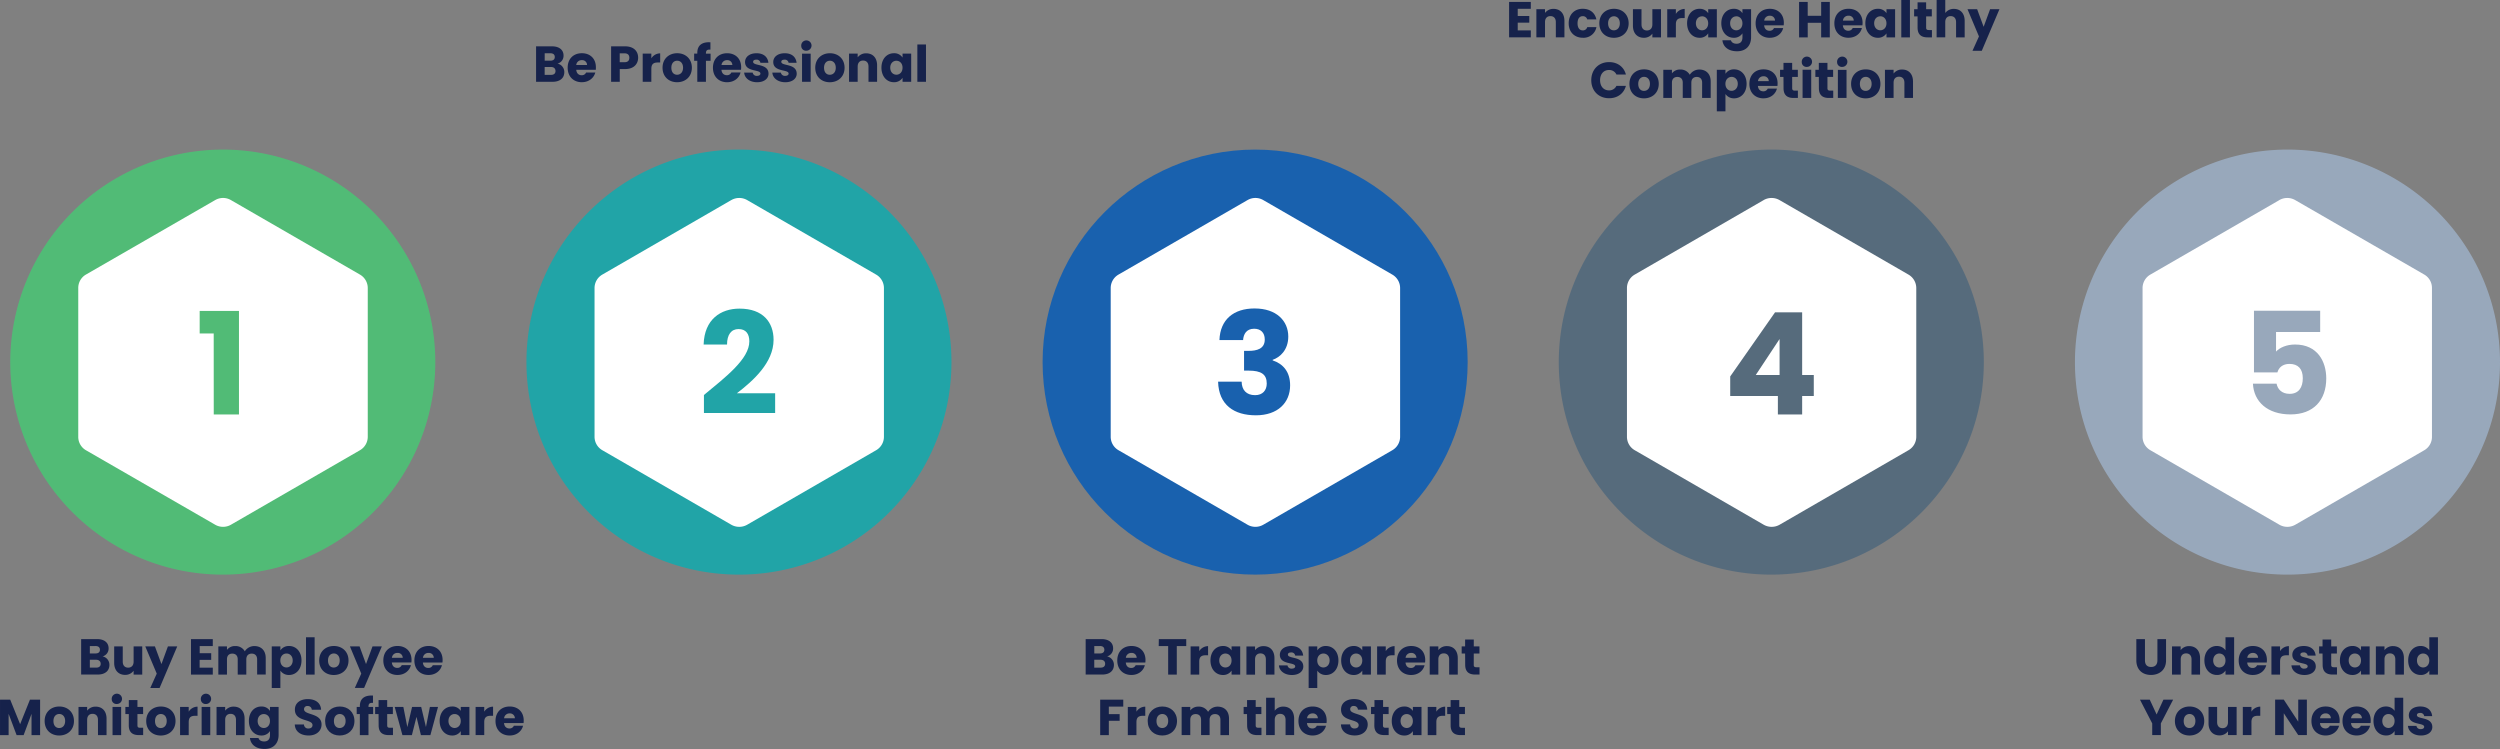 <svg xmlns="http://www.w3.org/2000/svg" xmlns:xlink="http://www.w3.org/1999/xlink" viewBox="0 0 1586.09 475.18" xmlns:v="https://vecta.io/nano"><rect x="0" y="0" width="1586.09" height="475.18" fill="#808080" stroke="none"/><g fill-rule="evenodd"><path d="M141.43 94.9h0a134.77 134.77 0 0 1 134.74 134.88h0a134.75 134.75 0 0 1-134.74 134.78h0A134.85 134.85 0 0 1 6.5 229.79h0A134.87 134.87 0 0 1 141.43 94.91" fill="#51bb76"/><path d="M136.56 126.92h0a9.91 9.91 0 0 1 9.91 0l81.85 47.26a9.86 9.86 0 0 1 5 8.63v94.23a9.86 9.86 0 0 1-5 8.63l-81.85 47.26a10 10 0 0 1-9.91 0l-82-47.26a9.77 9.77 0 0 1-4.91-8.63V182.8a9.77 9.77 0 0 1 4.91-8.63l82-47.26" fill="#fff"/><path d="M468.8 94.9h0a134.79 134.79 0 0 1 134.84 134.88h0a134.77 134.77 0 0 1-134.84 134.78h0c-74.433-.017-134.772-60.347-134.8-134.78h0c-.017-74.468 60.332-134.852 134.8-134.88" fill="#21a4a7"/><path d="M464 126.92h0a10.1 10.1 0 0 1 10 0l81.8 47.26a9.86 9.86 0 0 1 5 8.63v94.23a9.86 9.86 0 0 1-5 8.63L474 332.93a10.15 10.15 0 0 1-10 0l-81.8-47.26a9.84 9.84 0 0 1-5-8.63V182.8a9.84 9.84 0 0 1 5-8.63l81.8-47.26" fill="#fff"/><path d="M796.34 94.9h0c74.462.04 134.8 60.418 134.8 134.88h0c-.033 74.427-60.363 134.752-134.8 134.78h0c-74.458.01-134.836-60.322-134.88-134.78h0c0-74.492 60.388-134.88 134.88-134.88" fill="#1961ae"/><path d="M791.52 126.92h0a9.91 9.91 0 0 1 9.91 0l81.85 47.26a9.86 9.86 0 0 1 5 8.63v94.23a9.86 9.86 0 0 1-5 8.63l-81.85 47.26a10 10 0 0 1-9.91 0l-81.85-47.26a9.86 9.86 0 0 1-5-8.63V182.8a9.86 9.86 0 0 1 5-8.63l81.85-47.26" fill="#fff"/><use xlink:href="#B" fill="#566b7c"/><path d="M1118.95 126.92h0a10.1 10.1 0 0 1 10 0l81.8 47.26a9.86 9.86 0 0 1 5 8.63v94.23a9.86 9.86 0 0 1-5 8.63L1129 332.93a10.15 10.15 0 0 1-10 0l-81.8-47.26a9.84 9.84 0 0 1-5-8.63V182.8a9.84 9.84 0 0 1 5-8.63l81.8-47.26" fill="#fff"/><use xlink:href="#B" x="327.48" fill="#98a8bb"/><path d="M1446.12 126.92h0a10.1 10.1 0 0 1 10 0l81.9 47.26a9.77 9.77 0 0 1 4.9 8.63v94.23a9.77 9.77 0 0 1-4.9 8.63l-81.85 47.26a10.15 10.15 0 0 1-10 0l-81.85-47.26a9.86 9.86 0 0 1-5-8.63V182.8a9.86 9.86 0 0 1 5-8.63l81.85-47.26" fill="#fff"/></g><g fill="#16224b"><path d="M62 427.97H51.48v-22.5H61.6c4.58 0 7.3 2.27 7.3 5.83a5.11 5.11 0 0 1-3.81 5.13 5.45 5.45 0 0 1 4.33 5.41c0 3.72-2.73 6.12-7.42 6.12zm-1.4-18.1H57v4.7h3.6c1.8 0 2.8-.8 2.8-2.34s-1.05-2.37-2.84-2.37zm.38 8.7H57v5h4c1.82 0 2.88-.83 2.88-2.43s-1.13-2.57-2.96-2.57zm29.27 9.4h-5.48v-2.43a6.51 6.51 0 0 1-5.41 2.63c-4.14 0-6.92-2.86-6.92-7.63V410.1h5.44v9.7c0 2.44 1.38 3.78 3.43 3.78s3.46-1.34 3.46-3.78v-9.7h5.48zm16.28-17.87h5.92l-11.2 26.37h-5.9l4.1-9.1-7.28-17.27h6.12l4.14 11.22zm28.47-.23h-8.3v4.55h7.3v4.23h-7.34v4.93H135v4.4h-13.83v-22.5H135zm28.13 8.43c0-2.34-1.35-3.62-3.43-3.62s-3.43 1.28-3.43 3.62v9.7h-5.45v-9.7c0-2.34-1.34-3.62-3.43-3.62S144 415.9 144 418.3v9.7h-5.48v-17.9H144v2.22a6.27 6.27 0 0 1 5.22-2.44 6.7 6.7 0 0 1 6.09 3.33 7.17 7.17 0 0 1 6-3.33c4.42 0 7.27 2.82 7.27 7.63v10.44h-5.44zm20.27-8.46c4.4 0 7.88 3.52 7.88 9.16s-3.5 9.23-7.88 9.23a6.45 6.45 0 0 1-5.52-2.76v11h-5.47V410.1h5.47v2.53a6.32 6.32 0 0 1 5.52-2.78zm-1.64 4.77c-2 0-3.9 1.57-3.9 4.42s1.86 4.42 3.9 4.42 3.94-1.6 3.94-4.45-1.86-4.4-3.94-4.4zm12.38-10.3h5.48V428h-5.48zm17.6 23.93c-5.26 0-9.23-3.53-9.23-9.2s4.07-9.2 9.3-9.2 9.3 3.52 9.3 9.2-4.08 9.2-9.36 9.2zm0-4.74c1.95 0 3.78-1.44 3.78-4.46s-1.8-4.45-3.72-4.45-3.7 1.4-3.7 4.45 1.66 4.46 3.65 4.46zm24.6-13.4h5.92L231 436.46h-5.9l4.1-9.1-7.2-17.27h6.12l4.1 11.22zm15.86 18.13c-5.26 0-9-3.53-9-9.2s3.72-9.2 9-9.2 8.9 3.46 8.9 8.9a14.89 14.89 0 0 1-.09 1.57h-12.4c.2 2.34 1.63 3.43 3.4 3.43a2.9 2.9 0 0 0 2.85-1.73h5.84c-.87 3.53-4.04 6.22-8.5 6.22zm-3.56-10.92h6.86a3.09 3.09 0 0 0-3.37-3.07 3.39 3.39 0 0 0-3.49 3.07zm23.26 10.92c-5.26 0-9-3.53-9-9.2s3.72-9.2 9-9.2 8.9 3.46 8.9 8.9a12.76 12.76 0 0 1-.1 1.61h-12.4c.2 2.34 1.63 3.43 3.4 3.43a2.92 2.92 0 0 0 2.85-1.73h5.83c-.86 3.5-4.04 6.18-8.5 6.18zm-3.56-10.92h6.86a3.09 3.09 0 0 0-3.36-3.07 3.39 3.39 0 0 0-3.5 3.07zM.01 443.88h6.46l6.3 15.57L19 443.88h6.44v22.5H20v-13.5l-5 13.5h-4.47l-5.06-13.52v13.52H.01zm37.54 22.75c-5.26 0-9.23-3.53-9.23-9.2s4.07-9.2 9.3-9.2 9.3 3.53 9.3 9.2-4.1 9.2-9.36 9.2zm0-4.74c2 0 3.78-1.45 3.78-4.46s-1.8-4.45-3.72-4.45-3.7 1.4-3.7 4.45 1.66 4.46 3.65 4.46zm24.6-5.23c0-2.43-1.35-3.78-3.43-3.78s-3.43 1.35-3.43 3.78v9.7h-5.48V448.5h5.48v2.37a6.57 6.57 0 0 1 5.41-2.55c4.14 0 6.9 2.82 6.9 7.63v10.44h-5.44zm8.74-12.96a3.27 3.27 0 1 1 3.27 2.94 3 3 0 0 1-3.27-2.94zm.5 4.8h5.48v17.88H71.4zm10.33 4.54h-2.18v-4.55h2.18v-4.36h5.48v4.36h3.6v4.55h-3.6v7.18c0 1.06.45 1.5 1.67 1.5h1.95v4.64H88c-3.7 0-6.3-1.57-6.3-6.22zm20.27 13.6c-5.26 0-9.23-3.53-9.23-9.2s4.07-9.2 9.3-9.2 9.3 3.53 9.3 9.2-4.13 9.2-9.36 9.2zm0-4.74c2 0 3.78-1.45 3.78-4.46s-1.8-4.45-3.72-4.45-3.7 1.4-3.7 4.45 1.65 4.46 3.65 4.46zm17.73 4.48h-5.48V448.5h5.48v3a6.66 6.66 0 0 1 5.61-3.17v5.8h-1.5c-2.6 0-4.1.9-4.1 4zm7.7-22.67a3.27 3.27 0 1 1 3.27 2.94 3 3 0 0 1-3.27-2.94zm.5 4.8h5.48v17.88h-5.48zm21.8 8.16c0-2.43-1.35-3.78-3.43-3.78s-3.43 1.35-3.43 3.78v9.7h-5.48V448.5h5.48v2.37a6.57 6.57 0 0 1 5.42-2.56c4.13 0 6.9 2.82 6.9 7.63v10.44h-5.45zm16.05-8.43a6.19 6.19 0 0 1 5.51 2.79v-2.53h5.48v17.82c0 4.77-2.75 8.84-8.94 8.84-5.32 0-8.78-2.7-9.26-6.95H164c.35 1.35 1.7 2.2 3.6 2.2 2.08 0 3.7-1.1 3.7-4.1v-2.5a6.31 6.31 0 0 1-5.51 2.82c-4.4 0-7.88-3.6-7.88-9.23s3.46-9.17 7.85-9.17zm1.6 4.78c-2.05 0-3.9 1.54-3.9 4.4s1.86 4.45 3.9 4.45 3.9-1.57 3.9-4.42-1.82-4.42-3.9-4.42zm28.43 13.6c-4.84 0-8.62-2.4-8.78-7h5.83a2.59 2.59 0 0 0 2.79 2.57c1.6 0 2.63-.8 2.63-2.12 0-4.16-11.25-1.92-11.18-9.9 0-4.26 3.5-6.63 8.2-6.63 4.9 0 8.2 2.43 8.43 6.73h-5.93a2.43 2.43 0 0 0-2.6-2.34 2 2 0 0 0-2.3 2.05c0 3.9 11.12 2.14 11.12 9.67.01 3.83-3 6.97-8.2 6.97z"/><use xlink:href="#C"/><path d="M228.3 453.04h-2v-4.55h2v-.5c0-4.68 2.9-7 8.33-6.7v4.65c-2.1-.13-2.85.5-2.85 2.4v.16h2.95v4.55h-2.95v13.33h-5.48zm11.87 0H238v-4.55h2.18v-4.36h5.47v4.36h3.6v4.55h-3.6v7.18c0 1.06.45 1.5 1.67 1.5h2v4.64h-2.8c-3.72 0-6.3-1.57-6.3-6.22zm10.25-4.54h5.48l2.53 12.82 3-12.8h5.8l3 12.72 2.5-12.72h5.16l-4.84 17.88h-6l-2.82-11.6-2.92 11.6h-6zm36.4-.27a6.22 6.22 0 0 1 5.51 2.79v-2.53h5.48v17.88h-5.48v-2.53a6.34 6.34 0 0 1-5.55 2.79c-4.35 0-7.85-3.6-7.85-9.23s3.5-9.17 7.9-9.17zm1.6 4.78c-2.05 0-3.9 1.54-3.9 4.4s1.86 4.45 3.9 4.45 3.9-1.57 3.9-4.42-1.83-4.42-3.9-4.42zm18.8 13.36h-5.48V448.5h5.48v3a6.64 6.64 0 0 1 5.6-3.17v5.8h-1.5c-2.6 0-4.1.9-4.1 4zm16.14.26c-5.25 0-9-3.53-9-9.2s3.7-9.2 9-9.2 8.9 3.47 8.9 8.9a14.89 14.89 0 0 1-.09 1.61h-12.4c.2 2.33 1.64 3.42 3.4 3.42a2.91 2.91 0 0 0 2.85-1.73h5.83c-.85 3.5-4.03 6.2-8.5 6.2zm-3.55-10.93h6.85a3.09 3.09 0 0 0-3.36-3.08 3.38 3.38 0 0 0-3.49 3.08z"/></g><path d="M135.58 211.55h-8.9v-14.3h24.93v65.7h-16z" fill="#51bb76"/><path d="M446.6 250.6c13.95-11.5 28.8-22.94 28.8-34 0-4.77-2.16-7.83-6.84-7.83s-7.3 3.6-7.3 9.8h-14.85c.45-15.93 10.8-22.77 22.77-22.77 14.94 0 21.6 8.73 21.6 19.8 0 14.4-12.87 25.92-23.3 33.92h24.3v12.5H446.6z" fill="#21a4a7"/><path d="M796 195.7c13.86 0 21.33 7.92 21.33 17.82 0 8.64-5.4 13.23-9.9 14.76v.36c6.57 2.16 11.07 7.2 11.07 15.84 0 11.06-7.92 19-21.7 19s-23.58-6.48-24-21.32h14.94c.1 5.13 2.88 8.54 8.55 8.54 4.77 0 7.38-3.06 7.38-7.37 0-5.85-3.5-8.2-11.52-8.2h-2.88v-12.53h2.88c5.22 0 10.26-1.26 10.26-7.2 0-4.4-2.6-6.84-6.75-6.84-5 0-6.75 3.6-7 7.2h-15c.45-12.96 8.9-20.07 22.33-20.07z" fill="#1961ae"/><path d="M1127.95 251.23h-30.24v-12.4l28.44-40.68h17.2v39.78h7.38v13.3h-7.38v11.7h-15.4zm1.08-13.3v-22.86l-15.12 22.86z" fill="#566b7c"/><path d="M1472 197.15v13.5h-28v12.42c2.34-2.6 6.83-4.5 12.06-4.5 14.3 0 19.8 10.9 19.8 21.5 0 13.85-8.1 22.85-22.67 22.85-14.76 0-23.3-8.2-23.85-19.52h15c.63 3.42 3.24 6.47 8.28 6.47 5.85 0 8.36-4.22 8.36-9.9 0-5.94-3-9.1-8.46-9.1-4.3 0-6.83 2.34-7.64 5.4H1430v-39.15z" fill="#98a8bb"/><g fill="#16224b"><path d="M350.57 51.9H340.1V29.4h10.13c4.58 0 7.3 2.27 7.3 5.83a5.11 5.11 0 0 1-3.81 5.13 5.44 5.44 0 0 1 4.3 5.41c0 3.72-2.7 6.12-7.44 6.12zm-1.4-18.1h-3.6v4.7h3.6c1.8 0 2.8-.8 2.8-2.34s-1-2.37-2.8-2.37zm.38 8.7h-4v5h4c1.82 0 2.88-.83 2.88-2.43s-1.05-2.57-2.88-2.57zm19.6 9.66c-5.25 0-9-3.53-9-9.2s3.7-9.2 9-9.2 8.9 3.46 8.9 8.9a12.76 12.76 0 0 1-.05 1.64h-12.4c.2 2.34 1.64 3.43 3.4 3.43a2.91 2.91 0 0 0 2.85-1.73h5.83c-.9 3.46-4.08 6.15-8.54 6.15zm-3.56-10.93h6.86a3.09 3.09 0 0 0-3.36-3.07 3.4 3.4 0 0 0-3.5 3.07zm31 2.6h-3.4v8.07h-5.48V29.4h8.88c5.5 0 8.27 3.1 8.27 7.24 0 3.72-2.53 7.18-8.27 7.18zm-.42-4.36c2.18 0 3.1-1.1 3.1-2.82s-.93-2.82-3.1-2.82h-3v5.64zm17.06 12.43h-5.48V34.02h5.48v3a6.66 6.66 0 0 1 5.61-3.17v5.8h-1.5c-2.6 0-4.1.9-4.1 4zm16.34.26c-5.26 0-9.23-3.53-9.23-9.2s4.07-9.2 9.3-9.2 9.3 3.52 9.3 9.2-4.1 9.2-9.35 9.2zm0-4.74c1.95 0 3.78-1.44 3.78-4.46s-1.8-4.45-3.72-4.45-3.7 1.4-3.7 4.45 1.66 4.46 3.65 4.46zm12.82-8.85h-2v-4.55h2v-.5c0-4.68 2.9-7 8.33-6.7v4.65c-2.1-.13-2.85.5-2.85 2.4v.16h2.95v4.55h-2.95V51.9h-5.48zm18.93 13.6c-5.26 0-9-3.53-9-9.2s3.72-9.2 9-9.2 8.9 3.46 8.9 8.9a12.76 12.76 0 0 1-.1 1.61h-12.4c.2 2.34 1.63 3.43 3.4 3.43a2.91 2.91 0 0 0 2.87-1.73h5.83c-.83 3.5-4.06 6.18-8.5 6.18zm-3.56-10.93h6.86a3.09 3.09 0 0 0-3.37-3.07 3.39 3.39 0 0 0-3.49 3.07zm22.6 10.93c-4.77 0-8-2.66-8.23-6.12h5.4a2.51 2.51 0 0 0 2.76 2.08c1.4 0 2.14-.64 2.14-1.44 0-2.88-9.74-.8-9.74-7.37 0-3 2.6-5.54 7.28-5.54s7.17 2.56 7.53 6.08h-5.07a2.35 2.35 0 0 0-2.62-2c-1.3 0-2 .5-2 1.37 0 2.86 9.68.84 9.77 7.5.01 3.1-2.74 5.44-7.23 5.44zm17.88 0c-4.78 0-8-2.66-8.24-6.12h5.42a2.51 2.51 0 0 0 2.75 2.08c1.4 0 2.15-.64 2.15-1.44 0-2.88-9.74-.8-9.74-7.37 0-3 2.6-5.54 7.27-5.54s7.16 2.54 7.53 6.08h-5.06a2.36 2.36 0 0 0-2.63-2c-1.28 0-2 .5-2 1.37 0 2.86 9.67.84 9.77 7.5.02 3.1-2.74 5.44-7.22 5.44zm10.1-22.94a3.27 3.27 0 1 1 3.27 2.94 3 3 0 0 1-3.27-2.94zm.5 4.8h5.48V51.9h-5.48zm17.6 18.14c-5.25 0-9.22-3.53-9.22-9.2s4.07-9.2 9.3-9.2 9.3 3.52 9.3 9.2-4.1 9.2-9.36 9.2zm0-4.74c2 0 3.8-1.44 3.8-4.46s-1.8-4.45-3.72-4.45-3.72 1.4-3.72 4.45 1.67 4.46 3.65 4.46zM551 42.2c0-2.43-1.34-3.78-3.43-3.78s-3.43 1.35-3.43 3.78v9.7h-5.48V34.02h5.48v2.37a6.58 6.58 0 0 1 5.42-2.56c4.13 0 6.9 2.82 6.9 7.63V51.9H551zm16.1-8.43a6.21 6.21 0 0 1 5.51 2.78v-2.53h5.48V51.9h-5.48v-2.53a6.31 6.31 0 0 1-5.54 2.79c-4.36 0-7.85-3.6-7.85-9.23s3.5-9.16 7.88-9.16zm1.6 4.77c-2 0-3.9 1.54-3.9 4.4s1.86 4.46 3.9 4.46 3.9-1.58 3.9-4.43-1.82-4.42-3.9-4.42zM582 28.2h5.48v23.7H582zm117.26 399.77h-10.48v-22.5h10.12c4.6 0 7.3 2.27 7.3 5.83a5.11 5.11 0 0 1-3.81 5.13 5.45 5.45 0 0 1 4.32 5.41c0 3.72-2.7 6.12-7.46 6.12zm-1.4-18.1h-3.6v4.7h3.6c1.8 0 2.78-.8 2.78-2.34s-1-2.37-2.78-2.37zm.38 8.7h-4v5h4c1.83 0 2.9-.83 2.9-2.43s-1.06-2.57-2.9-2.57zm19.6 9.66c-5.26 0-9-3.53-9-9.2s3.72-9.2 9-9.2 8.9 3.46 8.9 8.9a12.76 12.76 0 0 1-.1 1.61h-12.4c.2 2.34 1.63 3.43 3.4 3.43a2.92 2.92 0 0 0 2.85-1.73h5.83c-.86 3.5-4.04 6.18-8.5 6.18zm-3.56-10.92h6.86a3.09 3.09 0 0 0-3.37-3.07 3.39 3.39 0 0 0-3.49 3.07zm20.92-11.83h17.4v4.4h-6v18.1h-5.48v-18.1h-6zm25.64 22.5h-5.48V410.1h5.48v3a6.66 6.66 0 0 1 5.6-3.17v5.8h-1.5c-2.6 0-4.1.9-4.1 4zm15-18.13a6.21 6.21 0 0 1 5.51 2.78v-2.53h5.48v17.88h-5.48v-2.53a6.31 6.31 0 0 1-5.54 2.79c-4.36 0-7.85-3.6-7.85-9.23s3.5-9.16 7.88-9.16zm1.6 4.77c-2 0-3.9 1.54-3.9 4.4s1.86 4.45 3.9 4.45 3.9-1.56 3.9-4.42-1.82-4.42-3.9-4.42zm25.67 3.7c0-2.43-1.35-3.78-3.43-3.78s-3.43 1.35-3.43 3.78v9.7h-5.48v-17.9h5.48v2.37a6.57 6.57 0 0 1 5.41-2.56c4.14 0 6.9 2.82 6.9 7.63v10.44h-5.44zm16.53 9.93c-4.78 0-8-2.66-8.24-6.12h5.42a2.51 2.51 0 0 0 2.75 2.08c1.4 0 2.15-.64 2.15-1.44 0-2.88-9.74-.8-9.74-7.37 0-3 2.6-5.54 7.27-5.54s7.18 2.56 7.53 6.08h-5.06a2.36 2.36 0 0 0-2.63-2c-1.28 0-2 .5-2 1.37 0 2.86 9.67.84 9.77 7.5.02 3.1-2.74 5.44-7.22 5.44zm21.6-18.4c4.4 0 7.9 3.52 7.9 9.16s-3.5 9.23-7.9 9.23a6.44 6.44 0 0 1-5.51-2.76v11h-5.48V410.1h5.48v2.53a6.31 6.31 0 0 1 5.51-2.78zm-1.63 4.77c-2.05 0-3.9 1.57-3.9 4.42s1.86 4.42 3.9 4.42 3.94-1.6 3.94-4.45-1.86-4.4-3.94-4.4zm19.16-4.77a6.21 6.21 0 0 1 5.51 2.78v-2.53h5.48v17.88h-5.48v-2.53a6.31 6.31 0 0 1-5.54 2.79c-4.36 0-7.85-3.6-7.85-9.23s3.5-9.16 7.88-9.16zm1.6 4.77c-2.05 0-3.9 1.54-3.9 4.4s1.86 4.45 3.9 4.45 3.9-1.56 3.9-4.42-1.83-4.42-3.9-4.42zm18.8 13.36h-5.48V410.1h5.48v3a6.66 6.66 0 0 1 5.61-3.17v5.8h-1.5c-2.6 0-4.1.9-4.1 4zm16.14.26c-5.26 0-9-3.53-9-9.2s3.72-9.2 9-9.2 8.9 3.46 8.9 8.9a14.89 14.89 0 0 1-.09 1.61h-12.4c.2 2.34 1.63 3.43 3.4 3.43a2.93 2.93 0 0 0 2.86-1.73h5.83c-.87 3.5-4.04 6.18-8.5 6.18zm-3.56-10.92h6.86a3.09 3.09 0 0 0-3.37-3.07 3.39 3.39 0 0 0-3.49 3.07z"/><use xlink:href="#D"/><path d="M929.52 414.64h-2.18v-4.55h2.18v-4.36h5.5v4.36h3.6v4.55H935v7.18c0 1.06.45 1.5 1.67 1.5h2v4.64h-2.78c-3.72 0-6.32-1.57-6.32-6.2zM698 443.88h14.64v4.43h-9.16v4.74h6.86v4.26h-6.86v9.1H698zm23 22.5h-5.48V448.5H721v3a6.66 6.66 0 0 1 5.6-3.17v5.8h-1.5c-2.6 0-4.1.9-4.1 4z"/><use xlink:href="#C" x="521.87"/><path d="M774.28 456.66c0-2.34-1.35-3.62-3.43-3.62s-3.43 1.28-3.43 3.62v9.7H762v-9.7c0-2.34-1.34-3.62-3.43-3.62s-3.42 1.28-3.42 3.62v9.7h-5.48V448.5h5.48v2.24a6.29 6.29 0 0 1 5.22-2.43 6.68 6.68 0 0 1 6.09 3.33 7.18 7.18 0 0 1 6-3.33c4.42 0 7.27 2.82 7.27 7.63v10.44h-5.44zm16.88-3.62H789v-4.55h2.18v-4.36h5.48v4.36h3.6v4.55h-3.6v7.18c0 1.06.45 1.5 1.66 1.5h2v4.64h-2.8c-3.7 0-6.3-1.57-6.3-6.22zm12.1-10.38h5.48v8.23a6.61 6.61 0 0 1 5.51-2.59c4.07 0 6.8 2.82 6.8 7.63v10.44h-5.44v-9.7c0-2.43-1.35-3.78-3.43-3.78s-3.43 1.35-3.43 3.78v9.7h-5.48zm29.53 23.97c-5.25 0-9-3.53-9-9.2s3.7-9.2 9-9.2 8.9 3.47 8.9 8.9a12.76 12.76 0 0 1-.1 1.61h-12.4c.2 2.33 1.64 3.42 3.4 3.42a2.91 2.91 0 0 0 2.85-1.73h5.83c-.86 3.5-4.03 6.2-8.5 6.2zm-3.55-10.93h6.85a3.1 3.1 0 0 0-3.36-3.08 3.38 3.38 0 0 0-3.49 3.08zm30.28 10.9c-4.84 0-8.62-2.4-8.78-7h5.83a2.59 2.59 0 0 0 2.79 2.57c1.6 0 2.63-.8 2.63-2.12 0-4.16-11.25-1.92-11.18-9.9 0-4.26 3.5-6.63 8.2-6.63 4.9 0 8.2 2.43 8.43 6.73h-5.93a2.43 2.43 0 0 0-2.6-2.34 2 2 0 0 0-2.3 2.05c0 3.9 11.12 2.14 11.12 9.67 0 3.83-2.95 6.97-8.2 6.97zM872 453.04h-2.18v-4.55H872v-4.36h5.48v4.36H881v4.55h-3.6v7.18c0 1.06.45 1.5 1.67 1.5h1.95v4.64h-2.78c-3.72 0-6.32-1.57-6.32-6.22zm18.87-4.8a6.22 6.22 0 0 1 5.51 2.79v-2.53h5.48v17.88h-5.48v-2.53a6.33 6.33 0 0 1-5.54 2.79c-4.36 0-7.86-3.6-7.86-9.23s3.5-9.17 7.9-9.17zm1.6 4.78c-2.05 0-3.9 1.54-3.9 4.4s1.86 4.45 3.9 4.45 3.9-1.57 3.9-4.42-1.83-4.42-3.9-4.42zm18.8 13.36h-5.48V448.5h5.48v3a6.66 6.66 0 0 1 5.6-3.17v5.8h-1.5c-2.6 0-4.1.9-4.1 4zm9.06-13.33h-2.18v-4.55h2.18v-4.36h5.48v4.36h3.6v4.55h-3.6v7.18c0 1.06.45 1.5 1.67 1.5h1.95v4.64h-2.8c-3.7 0-6.3-1.57-6.3-6.22zM971.2 5.6h-8.3v4.55h7.34v4.23h-7.34v4.92h8.3v4.4h-13.78V1.22h13.78zm15.87 8.4c0-2.44-1.34-3.78-3.43-3.78s-3.43 1.34-3.43 3.78v9.7h-5.48V5.84h5.48V8.2a6.56 6.56 0 0 1 5.42-2.57c4.13 0 6.9 2.82 6.9 7.63V23.7h-5.45zm17.13-8.42c4.5 0 7.66 2.47 8.6 6.73h-5.8a2.83 2.83 0 0 0-2.85-2.05c-2 0-3.3 1.54-3.3 4.52s1.34 4.5 3.3 4.5a2.78 2.78 0 0 0 2.85-2.05h5.83a8.3 8.3 0 0 1-8.59 6.73c-5.25 0-9-3.52-9-9.2s3.76-9.2 8.96-9.2zm19.7 18.4c-5.26 0-9.23-3.52-9.23-9.2s4.07-9.2 9.3-9.2 9.3 3.52 9.3 9.2-4.1 9.2-9.35 9.2zm0-4.74c1.95 0 3.78-1.44 3.78-4.45s-1.8-4.46-3.72-4.46-3.72 1.4-3.72 4.46 1.67 4.45 3.66 4.45zm29.9 4.5h-5.48v-2.4a6.51 6.51 0 0 1-5.41 2.63c-4.14 0-6.92-2.85-6.92-7.63V5.84h5.44v9.7c0 2.44 1.38 3.8 3.43 3.8s3.46-1.35 3.46-3.8v-9.7h5.48zm9.43 0h-5.48V5.84h5.48v3a6.65 6.65 0 0 1 5.61-3.18v5.8h-1.5c-2.6 0-4.1.9-4.1 4zm15-18.14a6.25 6.25 0 0 1 5.52 2.79V5.84h5.48v17.88h-5.48v-2.54a6.34 6.34 0 0 1-5.55 2.79c-4.36 0-7.85-3.6-7.85-9.23s3.5-9.16 7.88-9.16zm1.6 4.77c-2 0-3.9 1.54-3.9 4.4s1.86 4.46 3.9 4.46 3.9-1.57 3.9-4.42-1.83-4.47-3.9-4.47zm20.13-4.77a6.18 6.18 0 0 1 5.51 2.79V5.84h5.48v17.84c0 4.78-2.76 8.85-8.94 8.85-5.32 0-8.78-2.7-9.26-7h5.4c.36 1.35 1.7 2.22 3.6 2.22 2.08 0 3.72-1.1 3.72-4.1v-2.5a6.33 6.33 0 0 1-5.51 2.82c-4.4 0-7.9-3.6-7.9-9.23s3.5-9.16 7.9-9.16zm1.6 4.77c-2 0-3.9 1.54-3.9 4.4s1.86 4.46 3.9 4.46 3.9-1.57 3.9-4.42-1.83-4.47-3.9-4.47zm21.27 13.62c-5.25 0-9-3.52-9-9.2s3.7-9.2 9-9.2 8.9 3.46 8.9 8.9a14.85 14.85 0 0 1-.09 1.6h-12.4c.2 2.34 1.64 3.43 3.4 3.43a2.91 2.91 0 0 0 2.85-1.73h5.83c-.86 3.52-4.03 6.18-8.5 6.18zm-3.55-10.92h6.85a3.09 3.09 0 0 0-3.36-3.08 3.39 3.39 0 0 0-3.49 3.08zm36.13 1.4h-8.53v9.26h-5.48V1.22h5.48v8.8h8.53v-8.8h5.48v22.5h-5.48zm17.37 9.5c-5.25 0-9-3.52-9-9.2s3.7-9.2 9-9.2 8.9 3.46 8.9 8.9a12.72 12.72 0 0 1-.1 1.6h-12.4c.2 2.34 1.64 3.43 3.4 3.43a2.91 2.91 0 0 0 2.85-1.73h5.83c-.86 3.52-4.03 6.18-8.5 6.18zm-3.55-10.92h6.85a3.09 3.09 0 0 0-3.36-3.08 3.38 3.38 0 0 0-3.49 3.08zm22.1-7.47a6.25 6.25 0 0 1 5.52 2.79V5.84h5.47v17.88h-5.47v-2.54a6.34 6.34 0 0 1-5.55 2.79c-4.36 0-7.85-3.6-7.85-9.23s3.5-9.16 7.88-9.16zm1.6 4.77c-2.05 0-3.9 1.54-3.9 4.4s1.86 4.46 3.9 4.46 3.9-1.57 3.9-4.42-1.83-4.47-3.9-4.47zM1206.25 0h5.48v23.72h-5.48zm10.32 10.4h-2.18V5.84h2.18V1.48h5.44v4.36h3.6v4.55h-3.6v7.17c0 1.06.45 1.5 1.67 1.5h2v4.65h-2.8c-3.7 0-6.3-1.57-6.3-6.22zm12.1-10.4h5.48v8.24a6.6 6.6 0 0 1 5.51-2.6c4.07 0 6.8 2.82 6.8 7.63v10.45H1241V14c0-2.44-1.35-3.78-3.43-3.78s-3.43 1.34-3.43 3.78v9.7h-5.48zm33.92 5.84h5.93l-11.2 26.37h-5.9l4.1-9.1-7.27-17.27h6.12l4.13 11.18zM1020.86 39.4c5.35 0 9.4 3 10.67 7.88h-6a5 5 0 0 0-4.71-2.88c-3.37 0-5.67 2.5-5.67 6.47s2.3 6.47 5.67 6.47a5 5 0 0 0 4.71-2.88h6c-1.28 4.86-5.32 7.86-10.67 7.86-6.63 0-11.3-4.7-11.3-11.44s4.68-11.48 11.3-11.48zm22.14 23c-5.25 0-9.23-3.52-9.23-9.2s4.07-9.2 9.3-9.2 9.3 3.53 9.3 9.2-4.1 9.2-9.36 9.2zm0-4.74c2 0 3.78-1.44 3.78-4.45s-1.8-4.46-3.7-4.46-3.72 1.4-3.72 4.46 1.65 4.45 3.65 4.45zm36.9-5.23c0-2.34-1.34-3.62-3.42-3.62s-3.43 1.28-3.43 3.62v9.7h-5.45v-9.7c0-2.34-1.35-3.62-3.43-3.62s-3.43 1.28-3.43 3.62v9.7h-5.48V44.3h5.48v2.24a6.33 6.33 0 0 1 5.23-2.43 6.65 6.65 0 0 1 6.08 3.33 7.2 7.2 0 0 1 6-3.33c4.42 0 7.27 2.8 7.27 7.62v10.4h-5.45zm20.3-8.43c4.4 0 7.9 3.53 7.9 9.17s-3.5 9.22-7.9 9.22a6.46 6.46 0 0 1-5.51-2.75v11h-5.48V44.3h5.48v2.53a6.32 6.32 0 0 1 5.51-2.84zm-1.63 4.78c-2 0-3.9 1.57-3.9 4.42s1.86 4.42 3.9 4.42 3.94-1.6 3.94-4.45-1.86-4.4-3.94-4.4zm20.3 13.62c-5.25 0-9-3.52-9-9.2s3.7-9.2 9-9.2 8.9 3.46 8.9 8.9a12.61 12.61 0 0 1-.1 1.6h-12.4c.2 2.34 1.64 3.43 3.4 3.43a2.91 2.91 0 0 0 2.85-1.73h5.83c-.86 3.5-4.03 6.18-8.5 6.18zm-3.55-10.92h6.85a3.09 3.09 0 0 0-3.36-3.08 3.38 3.38 0 0 0-3.49 3.08zm16.18-2.68h-2.17v-4.5h2.17v-4.4h5.52v4.4h3.6v4.5h-3.6V56c0 1 .45 1.5 1.67 1.5h1.95v4.65h-2.78c-3.72 0-6.32-1.57-6.32-6.22zm11.6-9.35a3.27 3.27 0 1 1 3.27 3 3 3 0 0 1-3.27-3zm.52 4.8h5.48v17.88h-5.48zm10.3 4.55h-2.18v-4.5h2.18v-4.4h5.48v4.4h3.6v4.5h-3.6V56c0 1 .45 1.5 1.67 1.5h2v4.65h-2.8c-3.7 0-6.3-1.57-6.3-6.22zm11.6-9.35a3.27 3.27 0 1 1 3.27 3 3 3 0 0 1-3.27-3zm.5 4.86h5.48v17.83h-5.5zm17.6 18.1c-5.25 0-9.22-3.52-9.22-9.2s4.07-9.2 9.3-9.2 9.3 3.53 9.3 9.2-4.1 9.2-9.36 9.2zm0-4.74c2 0 3.8-1.44 3.8-4.45s-1.8-4.46-3.72-4.46-3.72 1.4-3.72 4.46 1.67 4.45 3.65 4.45zm24.6-5.23c0-2.44-1.34-3.78-3.43-3.78s-3.43 1.34-3.43 3.78v9.7h-5.48V44.3h5.48v2.37a6.56 6.56 0 0 1 5.42-2.56c4.13 0 6.9 2.8 6.9 7.62v10.4h-5.45zm147.14 353.05h5.48v13.46c0 2.66 1.3 4.2 3.9 4.2s4-1.53 4-4.2v-13.46h5.48v13.42c0 6.22-4.36 9.3-9.55 9.3s-9.3-3.08-9.3-9.3zm35.03 12.82c0-2.43-1.35-3.78-3.43-3.78s-3.43 1.35-3.43 3.78v9.7H1378v-17.9h5.48v2.37a6.58 6.58 0 0 1 5.42-2.56c4.13 0 6.9 2.82 6.9 7.63v10.44h-5.45zm16.04-8.46a6.57 6.57 0 0 1 5.51 2.72v-8.25h5.48V428h-5.48v-2.6a6.18 6.18 0 0 1-5.51 2.82c-4.4 0-7.88-3.6-7.88-9.23s3.45-9.16 7.88-9.16zm1.6 4.77c-2 0-3.9 1.54-3.9 4.4s1.86 4.45 3.9 4.45 3.9-1.56 3.9-4.42-1.82-4.42-3.94-4.42zm21.28 13.62c-5.26 0-9-3.53-9-9.2s3.72-9.2 9-9.2 8.9 3.46 8.9 8.9a15 15 0 0 1-.1 1.61h-12.4c.2 2.34 1.63 3.43 3.4 3.43a2.92 2.92 0 0 0 2.85-1.73h5.83c-.87 3.5-4.04 6.18-8.5 6.18zm-3.56-10.92h6.86a3.09 3.09 0 0 0-3.37-3.07 3.39 3.39 0 0 0-3.49 3.07zm20.8 10.66h-5.48V410.1h5.48v3a6.67 6.67 0 0 1 5.61-3.17v5.8h-1.5c-2.6 0-4.1.9-4.1 4zm15.45.26c-4.77 0-8-2.66-8.23-6.12h5.4a2.51 2.51 0 0 0 2.76 2.08c1.4 0 2.14-.64 2.14-1.44 0-2.88-9.74-.8-9.74-7.37 0-3 2.6-5.54 7.28-5.54s7.17 2.56 7.53 6.08h-5.07a2.35 2.35 0 0 0-2.62-2c-1.3 0-2 .5-2 1.37 0 2.86 9.68.84 9.77 7.5.03 3.1-2.72 5.44-7.23 5.44zm11.5-13.6h-2.18v-4.55h2.18v-4.36h5.5v4.36h3.6v4.55h-3.6v7.18c0 1.06.45 1.5 1.66 1.5h2v4.64h-2.8c-3.72 0-6.3-1.57-6.3-6.2zm18.9-4.8a6.21 6.21 0 0 1 5.51 2.78v-2.53h5.48v17.88h-5.48v-2.53a6.31 6.31 0 0 1-5.54 2.79c-4.36 0-7.85-3.6-7.85-9.23s3.5-9.16 7.88-9.16zm1.6 4.77c-2.06 0-3.9 1.54-3.9 4.4s1.85 4.45 3.9 4.45 3.9-1.56 3.9-4.42-1.82-4.42-3.9-4.42z"/><use xlink:href="#D" x="600.27"/><path d="M1535.72 409.84a6.57 6.57 0 0 1 5.51 2.72v-8.25h5.48V428h-5.48v-2.6a6.18 6.18 0 0 1-5.51 2.82c-4.4 0-7.88-3.6-7.88-9.23s3.5-9.16 7.88-9.16zm1.6 4.77c-2 0-3.9 1.54-3.9 4.4s1.86 4.45 3.9 4.45 3.9-1.56 3.9-4.42-1.82-4.42-3.9-4.42zm-179.66 29.27h6.22l4.36 9.42 4.32-9.42h6.16l-7.8 15.06v7.43h-5.48v-7.43zm31.4 22.75c-5.25 0-9.22-3.53-9.22-9.2s4.06-9.2 9.3-9.2 9.3 3.53 9.3 9.2-4.1 9.2-9.36 9.2zm0-4.74c2 0 3.78-1.45 3.78-4.46s-1.8-4.45-3.7-4.45-3.72 1.4-3.72 4.45 1.67 4.46 3.65 4.46zm29.94 4.48h-5.48v-2.43a6.53 6.53 0 0 1-5.41 2.62c-4.14 0-6.93-2.85-6.93-7.62V448.5h5.45v9.7c0 2.44 1.38 3.78 3.43 3.78s3.46-1.34 3.46-3.78v-9.7h5.48zm9.4 0h-5.48V448.5h5.48v3a6.66 6.66 0 0 1 5.6-3.18v5.8h-1.5c-2.6 0-4.1.9-4.1 4zm35.16-22.5v22.5h-5.48l-9.17-13.87v13.87h-5.48v-22.5h5.48l9.17 13.94v-13.94zm11.9 22.75c-5.25 0-9-3.53-9-9.2s3.72-9.2 9-9.2 8.9 3.47 8.9 8.9a14.89 14.89 0 0 1-.09 1.61h-12.4c.2 2.33 1.63 3.42 3.4 3.42a2.9 2.9 0 0 0 2.85-1.73h5.88c-.9 3.5-4.08 6.2-8.54 6.2zm-3.55-10.93h6.86a3.1 3.1 0 0 0-3.37-3.08 3.39 3.39 0 0 0-3.49 3.08zm23.26 10.93c-5.25 0-9-3.53-9-9.2s3.72-9.2 9-9.2 8.9 3.47 8.9 8.9a12.76 12.76 0 0 1-.1 1.61h-12.4c.2 2.33 1.63 3.42 3.4 3.42a2.91 2.91 0 0 0 2.85-1.73h5.83c-.86 3.5-4.04 6.2-8.5 6.2zm-3.56-10.93h6.86a3.1 3.1 0 0 0-3.36-3.08 3.39 3.39 0 0 0-3.5 3.08zm22.1-7.47a6.55 6.55 0 0 1 5.51 2.73v-8.3h5.48v23.7h-5.48v-2.56a6.18 6.18 0 0 1-5.51 2.82c-4.4 0-7.88-3.6-7.88-9.23s3.5-9.17 7.88-9.17zm1.6 4.78c-2 0-3.9 1.54-3.9 4.4s1.86 4.45 3.9 4.45 3.9-1.57 3.9-4.42-1.82-4.42-3.9-4.42zm20.6 13.62c-4.77 0-8-2.66-8.23-6.12h5.4a2.51 2.51 0 0 0 2.76 2.08c1.4 0 2.15-.64 2.15-1.44 0-2.9-9.74-.8-9.74-7.37 0-3.05 2.6-5.55 7.27-5.55s7.18 2.57 7.53 6.1H1538a2.36 2.36 0 0 0-2.63-2c-1.28 0-2 .52-2 1.38 0 2.85 9.68.84 9.78 7.5.02 3.1-2.74 5.43-7.23 5.43z"/></g><defs ><path id="B" d="M1123.77 94.9h0a134.86 134.86 0 0 1 134.84 134.88h0c-.028 74.45-60.39 134.786-134.84 134.78h0c-74.445 0-134.802-60.335-134.83-134.78h0a134.85 134.85 0 0 1 134.83-134.88"/><path id="C" d="M215.5 466.63c-5.26 0-9.23-3.53-9.23-9.2s4.07-9.2 9.3-9.2 9.3 3.53 9.3 9.2-4.1 9.2-9.35 9.2zm0-4.74c1.95 0 3.78-1.45 3.78-4.46s-1.8-4.45-3.72-4.45-3.72 1.4-3.72 4.45 1.67 4.46 3.66 4.46z"/><path id="D" d="M919.4 418.3c0-2.43-1.35-3.78-3.43-3.78s-3.43 1.35-3.43 3.78v9.7h-5.48V410.1h5.48v2.37a6.57 6.57 0 0 1 5.42-2.56c4.13 0 6.9 2.82 6.9 7.63v10.44h-5.45z"/></defs></svg>